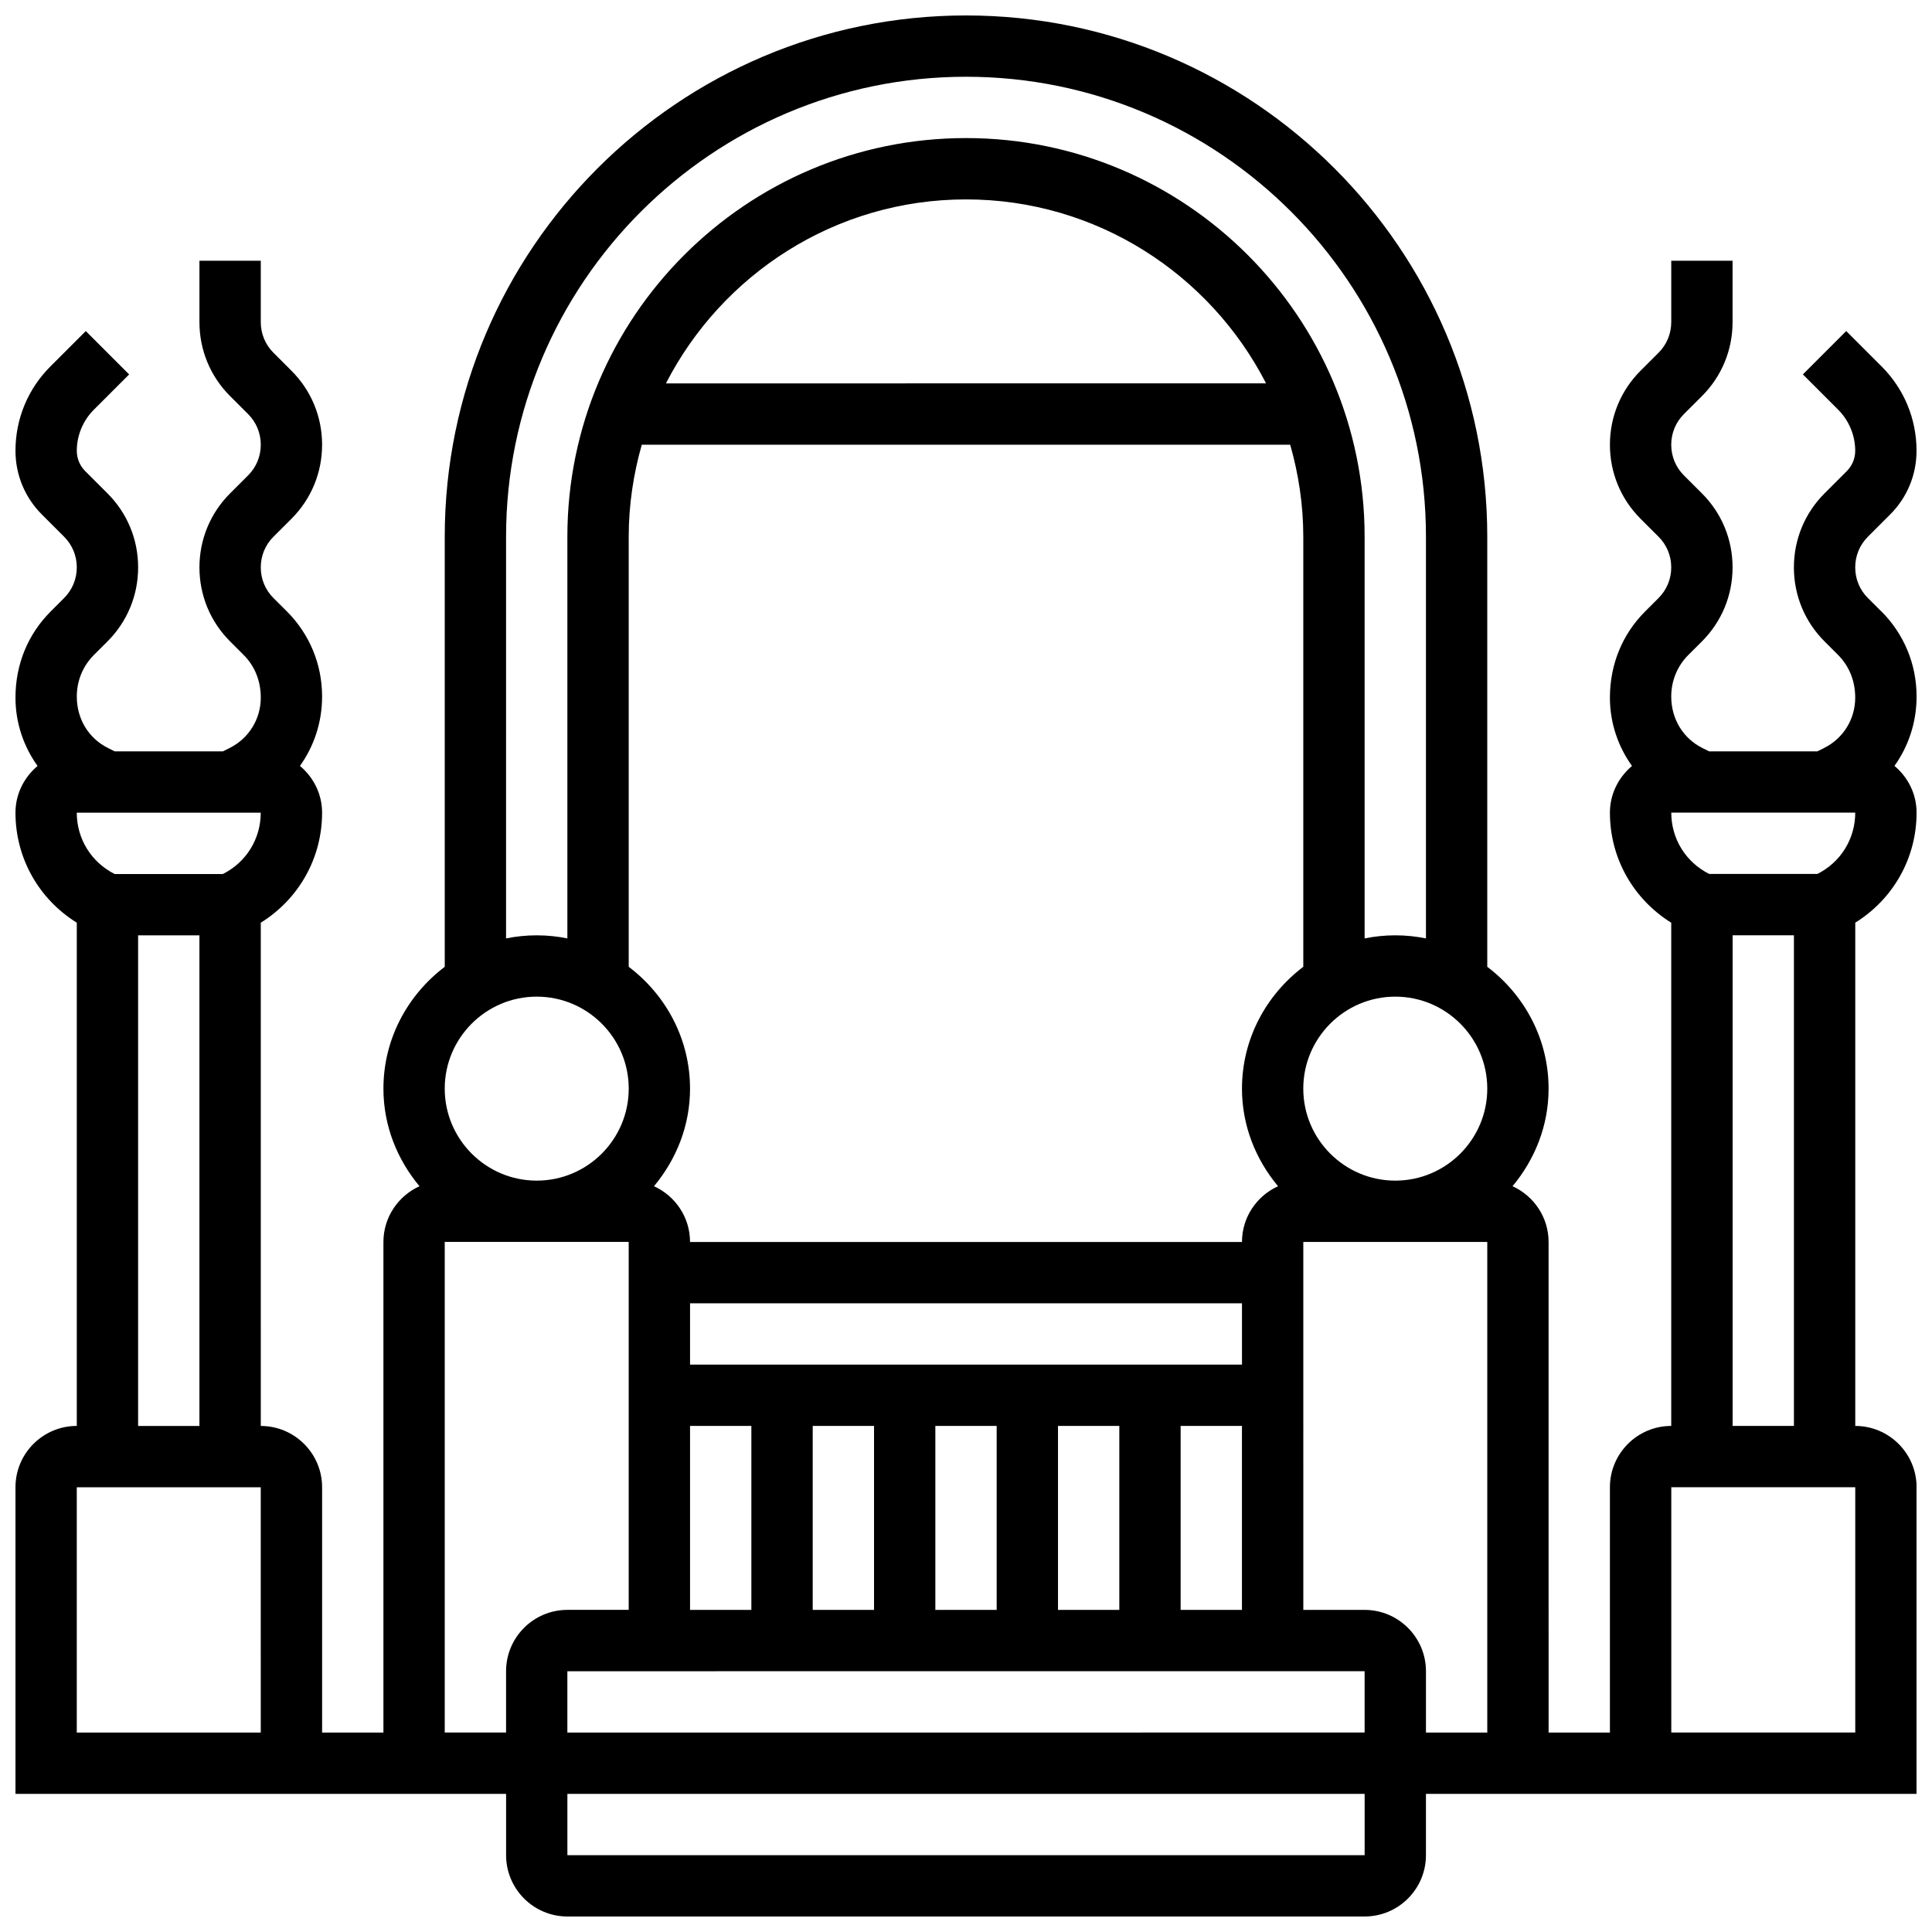 <?xml version="1.0" encoding="UTF-8"?>
<!-- Uploaded to: SVG Repo, www.svgrepo.com, Generator: SVG Repo Mixer Tools -->
<svg width="800px" height="800px" version="1.1" viewBox="144 144 512 512" xmlns="http://www.w3.org/2000/svg">
 <defs>
  <clipPath id="a">
   <path d="m148.09 148.09h503.81v503.81h-503.81z"/>
  </clipPath>
 </defs>
 <g clip-path="url(#a)">
  <path d="m642.59 306.05-3.574-3.559c-2.18-2.172-3.363-5.055-3.363-8.129 0-3.07 1.188-5.957 3.363-8.125l5.898-5.898c4.504-4.504 6.988-10.5 6.988-16.879 0-8.441-3.281-16.383-9.262-22.355l-9.371-9.371-11.488 11.488 9.371 9.371c2.859 2.863 4.5 6.828 4.5 10.867 0 2.031-0.797 3.949-2.227 5.387l-5.898 5.894c-5.242 5.242-8.125 12.207-8.125 19.625s2.883 14.383 8.117 19.609l3.582 3.582c2.926 2.934 4.551 6.852 4.551 11.328 0 5.695-3.16 10.809-8.258 13.344l-1.785 0.891h-28.668l-1.781-0.887c-5.094-2.543-8.266-7.664-8.266-13.652 0-4.184 1.617-8.102 4.543-11.02l3.586-3.574c5.242-5.242 8.125-12.207 8.125-19.625s-2.883-14.383-8.125-19.617l-4.766-4.758c-2.176-2.172-3.363-5.055-3.363-8.129 0-3.07 1.188-5.957 3.363-8.125l4.766-4.754c5.242-5.242 8.125-12.207 8.125-19.625v-16.25h-16.25v16.25c0 3.07-1.188 5.957-3.363 8.125l-4.766 4.758c-5.242 5.242-8.125 12.207-8.125 19.625s2.883 14.383 8.125 19.617l4.762 4.758c2.18 2.172 3.363 5.055 3.363 8.125s-1.188 5.957-3.371 8.133l-3.566 3.566c-6.008 6.008-9.312 14.004-9.312 22.82 0 6.672 2.144 12.93 5.852 18.105-3.543 2.984-5.852 7.394-5.852 12.383 0 12.035 6.184 22.898 16.25 29.156v133.36c-8.965 0-16.25 7.289-16.25 16.25v65.008h-16.25l-0.004-130.01c0-6.574-3.934-12.215-9.555-14.773 5.875-7.047 9.555-15.984 9.555-25.855 0-13.223-6.445-24.875-16.25-32.293v-113.98c0-76.172-61.969-138.14-138.14-138.14-76.176 0-138.14 61.969-138.14 138.14v113.98c-9.809 7.426-16.25 19.078-16.25 32.293 0 9.871 3.68 18.812 9.555 25.855-5.621 2.559-9.555 8.199-9.555 14.773v130.02h-16.25v-65.008c0-8.965-7.289-16.25-16.25-16.25l-0.004-133.37c10.066-6.258 16.25-17.121 16.25-29.156 0-4.988-2.309-9.41-5.867-12.391 3.723-5.219 5.867-11.547 5.867-18.398 0-8.523-3.309-16.52-9.312-22.535l-3.574-3.555c-2.176-2.172-3.363-5.055-3.363-8.129 0-3.07 1.188-5.957 3.363-8.125l4.762-4.754c5.242-5.242 8.125-12.207 8.125-19.625s-2.883-14.383-8.125-19.617l-4.762-4.758c-2.176-2.172-3.363-5.055-3.363-8.129v-16.25h-16.254v16.25c0 7.418 2.883 14.383 8.125 19.617l4.766 4.762c2.176 2.172 3.363 5.055 3.363 8.125 0 3.07-1.188 5.957-3.363 8.125l-4.762 4.758c-5.242 5.238-8.129 12.203-8.129 19.621s2.883 14.383 8.117 19.609l3.582 3.582c2.938 2.934 4.555 6.852 4.555 11.328 0 5.688-3.168 10.809-8.266 13.352l-1.777 0.887h-28.668l-1.789-0.895c-5.094-2.535-8.258-7.644-8.258-13.645 0-4.184 1.617-8.102 4.543-11.02l3.586-3.574c5.238-5.242 8.125-12.203 8.125-19.625 0-7.418-2.883-14.383-8.125-19.617l-5.902-5.898c-1.43-1.438-2.227-3.348-2.227-5.387 0-4.047 1.641-8.004 4.5-10.863l9.371-9.371-11.488-11.488-9.371 9.367c-5.981 5.973-9.262 13.914-9.262 22.355 0 6.379 2.488 12.367 6.988 16.879l5.898 5.898c2.18 2.172 3.363 5.055 3.363 8.125s-1.188 5.957-3.371 8.133l-3.566 3.57c-6.004 6.004-9.312 14-9.312 22.816 0 6.68 2.144 12.93 5.852 18.105-3.543 2.992-5.852 7.394-5.852 12.383 0 12.035 6.184 22.898 16.25 29.156v133.36c-8.965 0-16.25 7.289-16.25 16.25v81.258h130.02v16.25c0 8.965 7.289 16.25 16.25 16.25h211.27c8.965 0 16.25-7.289 16.25-16.25v-16.25h130.02l0.004-81.254c0-8.965-7.289-16.25-16.25-16.25v-133.37c10.066-6.258 16.25-17.121 16.25-29.156 0-4.988-2.309-9.41-5.859-12.391 3.715-5.207 5.859-11.539 5.859-18.398 0-8.516-3.305-16.512-9.312-22.531zm-439.53 69.574h-28.668c-6.191-3.098-10.047-9.32-10.047-16.254h48.754c0.004 6.934-3.848 13.156-10.039 16.254zm-22.461 16.25h16.25v130.02h-16.25zm32.504 211.28h-48.758v-65.008h48.754zm97.512-202.94v-113.98c0-8.461 1.258-16.617 3.461-24.379h171.84c2.211 7.762 3.469 15.922 3.469 24.379v113.98c-9.809 7.426-16.25 19.078-16.25 32.293 0 9.871 3.68 18.812 9.555 25.855-5.621 2.559-9.555 8.199-9.555 14.773h-146.27c0-6.574-3.934-12.215-9.555-14.773 5.875-7.047 9.555-15.984 9.555-25.855 0-13.223-6.441-24.875-16.25-32.293zm9.863-154.61c14.832-28.895 44.871-48.758 79.523-48.758 34.648 0 64.691 19.859 79.52 48.754zm152.66 260.03h-146.27v-16.25h146.27zm-48.758 65.008v-48.754h16.25v48.754zm-48.754-48.758v48.754h-16.25v-48.754zm16.25 0h16.25v48.754h-16.25zm-65.008 0h16.25v48.754h-16.25zm178.77 65.008v16.25l-211.28 0.004v-16.25zm-48.758-16.25v-48.754h16.25v48.754zm32.504-138.14c0-13.441 10.938-24.379 24.379-24.379 13.441 0 24.379 10.938 24.379 24.379s-10.938 24.379-24.379 24.379c-13.441-0.004-24.379-10.941-24.379-24.379zm-211.27-146.27c0-67.211 54.68-121.89 121.89-121.89s121.89 54.68 121.89 121.89v106.46c-2.629-0.535-5.348-0.82-8.129-0.82-2.777 0-5.5 0.285-8.125 0.82v-106.46c0-58.246-47.391-105.64-105.64-105.64-58.25 0-105.64 47.391-105.64 105.64v106.46c-2.621-0.535-5.344-0.82-8.125-0.82-2.777 0-5.5 0.285-8.125 0.82zm8.125 121.89c13.441 0 24.379 10.938 24.379 24.379s-10.938 24.379-24.379 24.379-24.379-10.938-24.379-24.379 10.938-24.379 24.379-24.379zm-24.379 195.02v-130.02h48.754v97.512h-16.25c-8.965 0-16.25 7.289-16.25 16.25v16.25zm32.504 32.504v-16.25h211.28v16.25zm211.28-65.008h-16.25l-0.004-97.512h48.754v130.02h-16.25v-16.25c0-8.965-7.289-16.254-16.25-16.254zm130.02 32.504h-48.754v-65.008h48.754zm-32.504-81.262v-130.02h16.25v130.02zm22.461-146.27h-28.66c-6.203-3.098-10.055-9.32-10.055-16.254h48.754c0.004 6.934-3.848 13.156-10.039 16.254z"/>
 </g>
</svg>